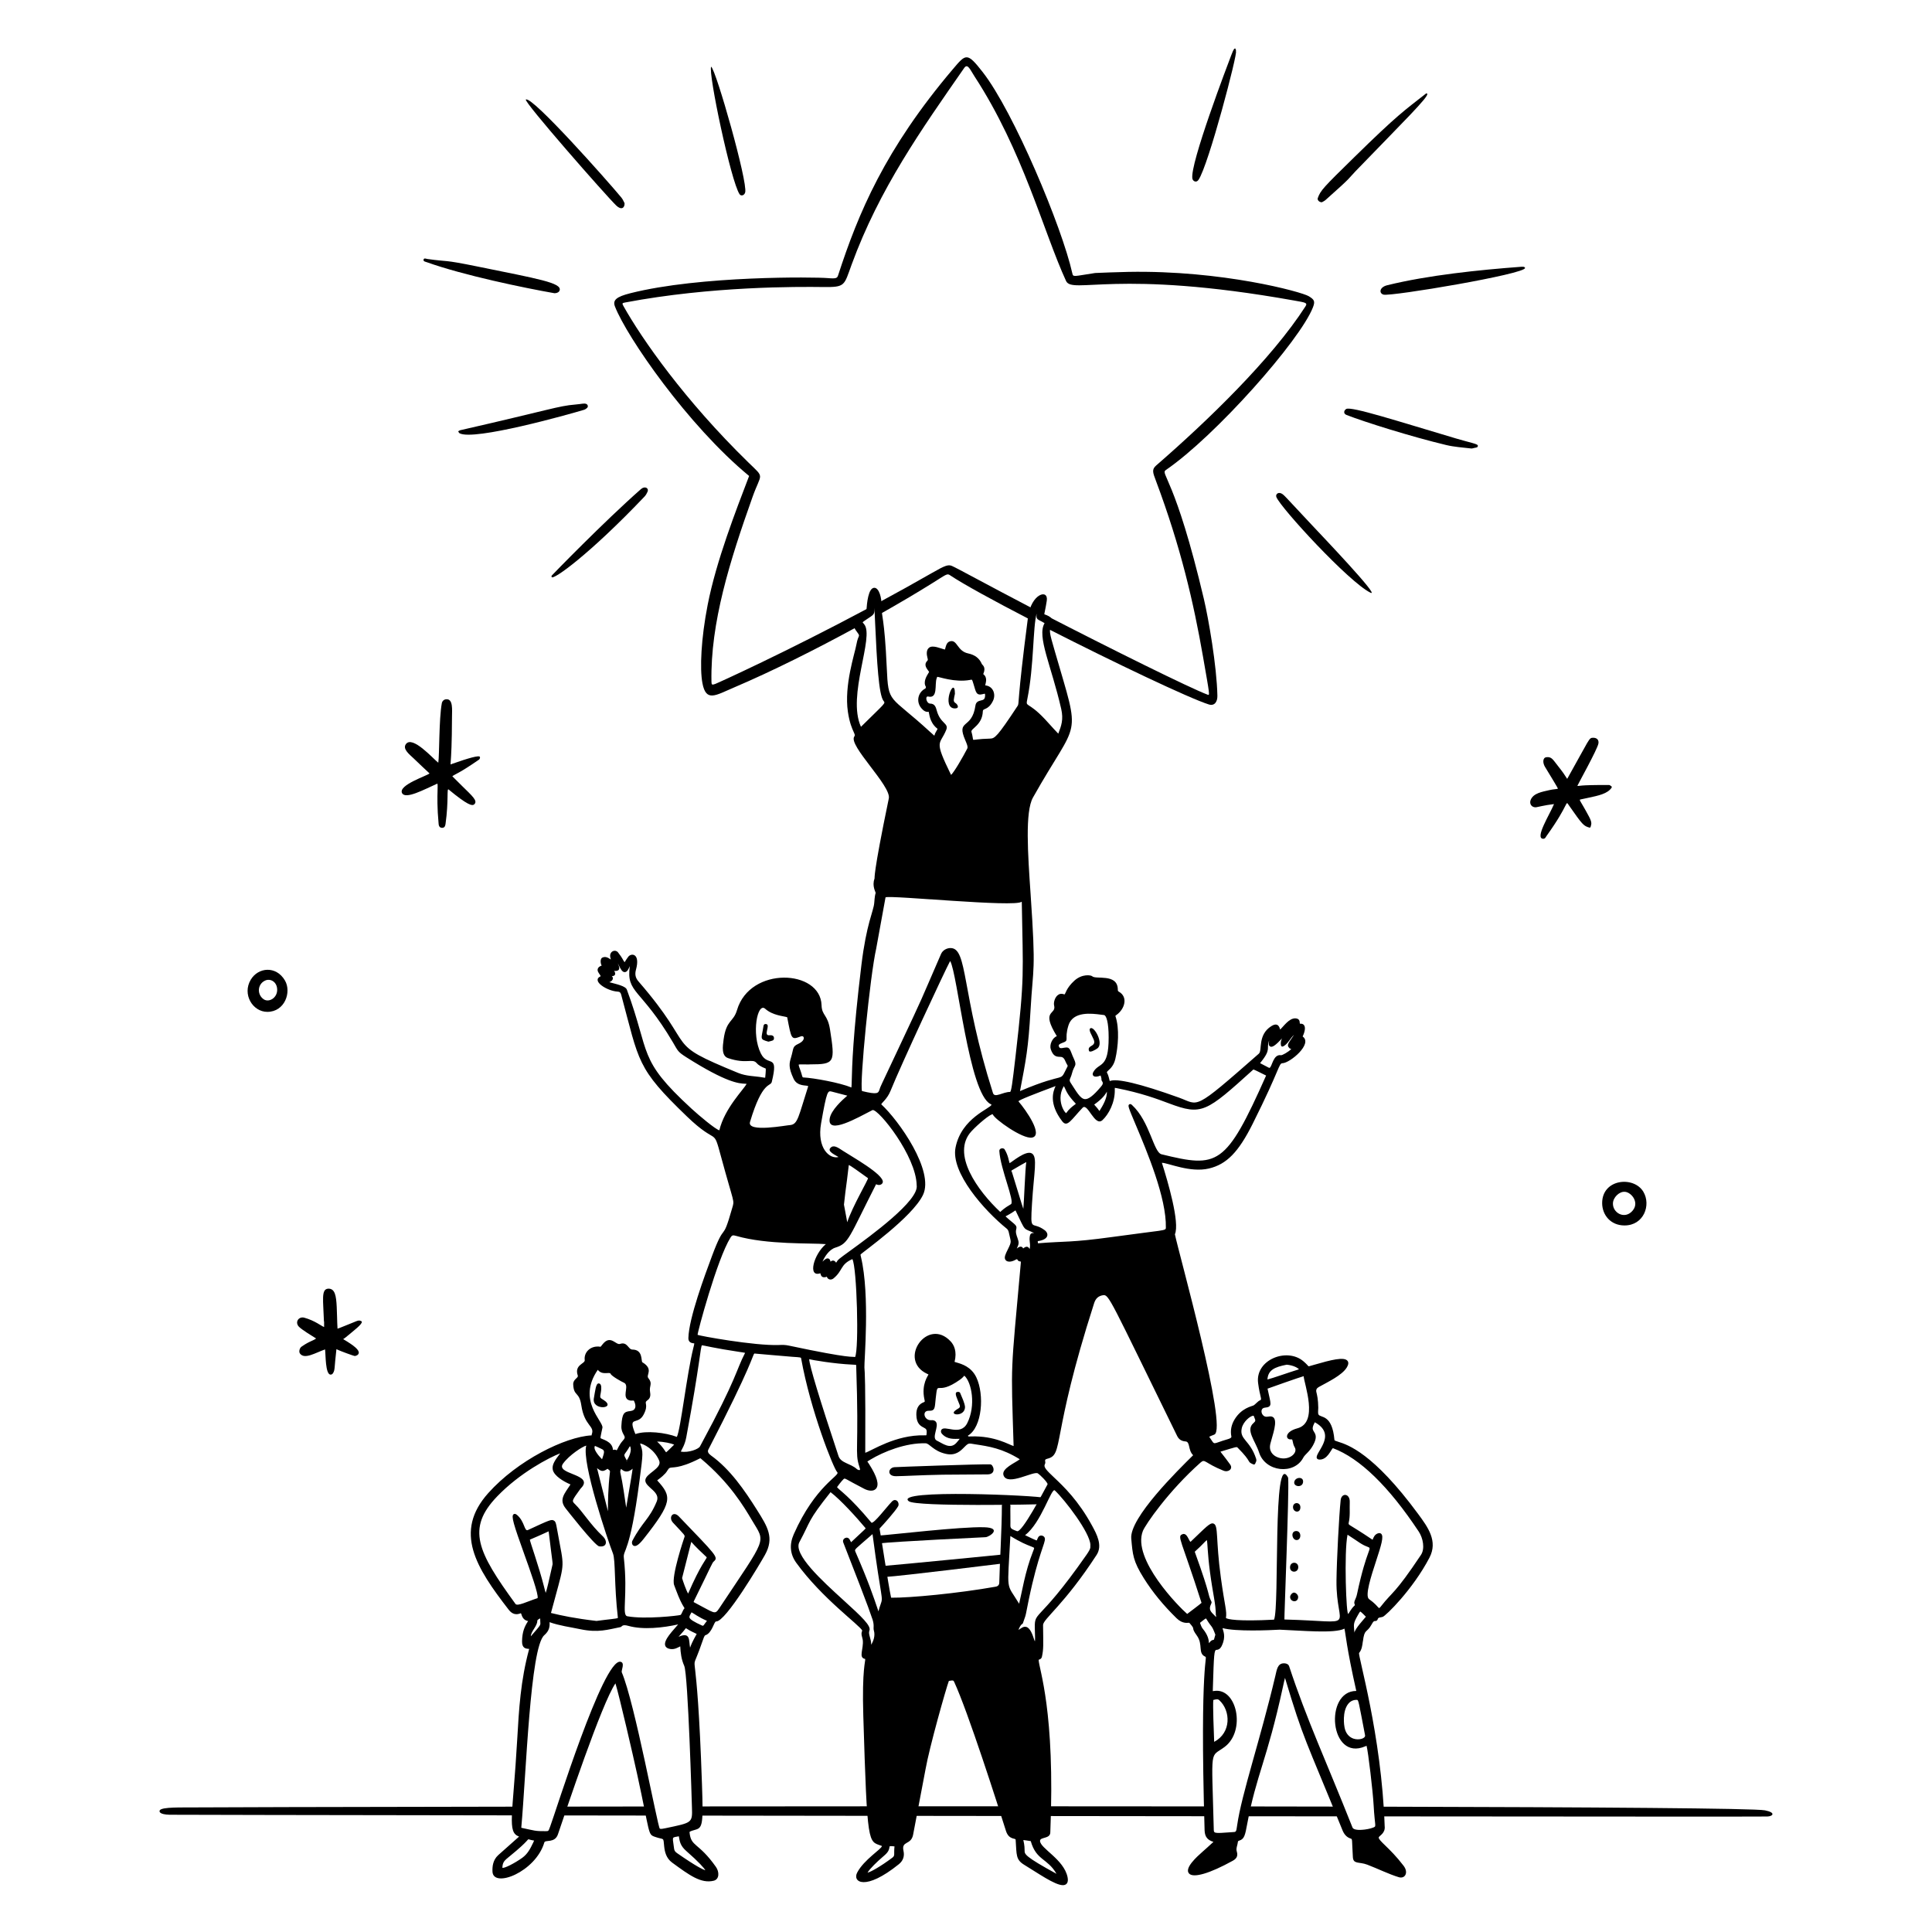 <svg xmlns="http://www.w3.org/2000/svg" fill="none" viewBox="0 0 200 200" id="Team-Success-6--Streamline-Milano">
  <desc>
    Team Success 6 Streamline Illustration: https://streamlinehq.com
  </desc>
  <g id="team-success-6--work-team-success">
    <g id="stars">
      <path id="vector" fill="#000000" d="M49.669 78.338c-0.106 -0.148 -1.07 0.1 -2.891 0.745 -0.303 0.064 -0.007 0.697 0.012 -4.828 0.002 -0.758 0.137 -1.929 -0.602 -1.868 -0.232 0.019 -0.41 0.18 -0.453 0.419 -0.3 1.638 -0.24 5.317 -0.363 6.151 -0.548 -0.425 -2.681 -2.857 -3.355 -1.924 -0.36 0.498 0.339 1.039 0.802 1.474 0.033 0.031 1.602 1.536 1.644 1.556 -0.154 0.216 -3.305 1.206 -2.835 2.051 0.365 0.657 2.269 -0.38 3.571 -0.96 0.104 -0.046 0.119 -0.123 0.097 0.696 -0.018 0.654 -0.048 1.748 0.11 3.431 0.011 0.113 0.04 0.415 0.364 0.418 0.297 0 0.334 -0.276 0.355 -0.429 0.331 -2.368 0.106 -3.716 0.315 -3.542 1.946 1.606 2.444 1.744 2.666 1.526 0.374 -0.366 -0.237 -0.868 -1.298 -1.917 -0.257 -0.253 -0.969 -0.962 -0.983 -0.978 0.306 -0.241 0.642 -0.257 2.759 -1.72 0.08 -0.055 0.144 -0.223 0.085 -0.301Z" stroke-width="1"></path>
      <path id="vector_2" fill="#000000" d="M166.851 81.46c-0.011 -0.048 -0.053 -0.069 -0.098 -0.103 -0.055 -0.043 -0.117 -0.093 -0.196 -0.093 -3.27 -0.014 -3.001 0.126 -3.271 0.09 0.057 -0.162 2.062 -3.753 2.18 -4.378 0.074 -0.381 -0.165 -0.611 -0.553 -0.604 -0.443 0.01 -0.312 0.05 -2.643 4.196 -0.084 0.148 0.062 0.044 -1 -1.288 -0.508 -0.637 -0.631 -0.949 -1.168 -0.897 -0.433 0.042 -0.4 0.608 -0.175 0.984 0.543 0.908 1.335 2.173 1.347 2.274 -0.028 0.027 -0.18 0.044 -0.303 0.058 -0.158 0.018 -0.355 0.04 -0.582 0.095 -0.722 0.17 -1.676 0.305 -1.943 1.039 -0.137 0.377 0.1 0.749 0.533 0.739 0.138 -0.005 0.869 -0.216 1.892 -0.334 -0.412 1.027 -2.052 3.592 -1.107 3.592 0.196 0 0.256 -0.183 0.327 -0.283 2.446 -3.401 1.922 -3.754 2.322 -3.18 1.418 2.034 1.519 2.132 2.121 2.305 0.028 0.008 0.056 0.004 0.08 -0.011 0.05 -0.031 0.041 -0.063 0.074 -0.165 0.071 -0.221 0.097 -0.42 -0.208 -0.988 -0.965 -1.801 -1.074 -1.7 -0.821 -1.759 0.014 -0.001 0.672 -0.143 0.692 -0.147 1.159 -0.245 2.074 -0.439 2.486 -1.066 0.015 -0.022 0.02 -0.05 0.014 -0.076Z" stroke-width="1"></path>
      <path id="vector_3" fill="#000000" d="M37.452 136.816c-0.022 -0.049 -0.064 -0.052 -0.116 -0.076 -0.121 -0.053 -0.208 -0.065 -0.499 0.049l-0.02 0.011c-0.629 0.249 -1.815 0.744 -1.877 0.744 -0.016 -0.032 -0.046 -1.194 -0.047 -1.229 -0.043 -1.502 -0.068 -2.41 -0.457 -2.762 -0.124 -0.113 -0.286 -0.162 -0.473 -0.149 -0.74 0.054 -0.496 1.225 -0.429 3.372 0 0.017 0.007 0.033 0.017 0.046 -0.001 0.172 -0.004 0.422 0 0.55 -0.25 -0.073 -0.944 -0.661 -2.052 -0.965 -0.579 -0.155 -1.001 0.461 -0.559 0.931 0.29 0.309 1.443 1.009 1.781 1.219 -0.116 0.097 -0.256 0.162 -0.449 0.25 -0.254 0.115 -0.601 0.274 -1.059 0.6 -0.198 0.141 -0.302 0.516 -0.161 0.709 0.471 0.646 1.58 -0.068 2.598 -0.425 0.072 0.541 0.022 2.582 0.563 2.609 0.104 0.005 0.203 -0.046 0.271 -0.166 0.208 -0.359 0.109 -0.46 0.34 -2.444 0.011 -0.008 0.016 -0.022 0.016 -0.022 0.053 0.017 0.105 0.045 0.16 0.076 0.143 0.078 1.663 0.649 1.749 0.631 0.238 -0.051 0.368 -0.16 0.39 -0.309 0.047 -0.316 -0.431 -0.744 -1.614 -1.439 0.166 -0.131 0.03 0.014 0.494 -0.377 0.54 -0.455 1.537 -1.202 1.431 -1.433l0.002 -0.001Z" stroke-width="1"></path>
      <path id="vector_4" fill="#000000" d="M29.498 101.501c-0.917 -1.562 -2.774 -1.366 -3.539 -0.085 -0.91 1.521 0.203 3.332 1.712 3.332 1.821 0 2.523 -2.06 1.827 -3.247Zm-0.804 0.959c0.006 0.846 -0.846 1.335 -1.374 0.999 -0.716 -0.459 -0.703 -1.557 0.112 -1.945 0.555 -0.265 1.257 0.12 1.262 0.946Z" stroke-width="1"></path>
      <path id="vector_5" fill="#000000" d="M170.119 123.37c-0.99 -1.662 -4.28 -1.34 -4.264 1.188 0.009 1.235 0.892 2.3 2.313 2.3 1.995 0 2.771 -2.11 1.951 -3.488Zm-1.258 2.107c-0.791 0.714 -1.911 0.045 -1.891 -0.895 0.013 -0.634 0.664 -1.244 1.22 -1.208 0.708 0.03 1.658 1.215 0.671 2.103Z" stroke-width="1"></path>
    </g>
    <g id="elements">
      <path id="vector_6" fill="#000000" d="M57.4 30.355c-3.064 -0.537 -9.398 -1.844 -13.225 -3.214 -0.131 -0.047 -0.379 -0.074 -0.328 -0.269 0.051 -0.193 0.252 -0.082 0.4 -0.061 2.304 0.325 1.466 0.021 5.174 0.777 6.308 1.286 8.753 1.688 8.513 2.469 -0.055 0.18 -0.257 0.298 -0.534 0.298Z" stroke-width="1"></path>
      <path id="vector_7" fill="#000000" d="M64.654 21.037c0.023 0.501 -0.339 0.741 -0.859 0.241 -1.04 -0.998 -9.649 -10.808 -9.357 -10.974 0.658 -0.374 8.47 8.437 9.884 10.146 0.163 0.197 0.256 0.449 0.332 0.586v0.001Z" stroke-width="1"></path>
      <path id="vector_8" fill="#000000" d="M77.142 19.912c-0.086 0.337 -0.437 0.409 -0.58 0.197 -0.899 -1.332 -3.273 -12.616 -2.943 -13.208 0.523 0.4 3.798 11.937 3.523 13.011Z" stroke-width="1"></path>
      <path id="vector_9" fill="#000000" d="M47.573 44.851c-0.065 -0.036 -0.095 -0.131 -0.142 -0.201 0.068 -0.038 0.133 -0.096 0.205 -0.112 9.358 -2.136 10.15 -2.513 11.896 -2.658 0.717 -0.06 0.902 -0.153 1.145 -0.07 0.161 0.055 0.233 0.267 0.121 0.389 -0.09 0.098 -0.216 0.187 -0.341 0.224 -1.588 0.48 -11.416 3.241 -12.884 2.427v0.001Z" stroke-width="1"></path>
      <path id="vector_10" fill="#000000" d="M57.104 59.731c-0.013 -0.042 -0.021 -0.108 0.002 -0.138 0.047 -0.059 5.356 -5.535 9.243 -8.959 0.406 -0.358 0.85 -0.11 0.681 0.277 -0.076 0.174 -0.174 0.351 -0.303 0.487 -5.682 5.978 -9.508 8.72 -9.623 8.333Z" stroke-width="1"></path>
      <path id="vector_11" fill="#000000" d="M157.452 27.618c0.083 0 0.398 -0.042 0.419 0.118 0.084 0.629 -13.839 2.966 -14.645 2.764 -0.478 -0.12 -0.463 -0.766 0.387 -0.975 4.225 -1.04 9.499 -1.583 13.839 -1.907Z" stroke-width="1"></path>
      <path id="vector_12" fill="#000000" d="M136.839 20.938c-0.277 0.002 -0.493 -0.237 -0.423 -0.432 0.291 -0.812 0.586 -1.102 3.764 -4.219 4.533 -4.446 5.191 -4.835 7.398 -6.572 0.064 -0.05 0.129 -0.083 0.169 0 0.154 0.319 -2.541 2.958 -7.41 7.996 -0.857 0.887 -0.245 0.443 -3.113 2.99 -0.127 0.112 -0.292 0.182 -0.385 0.237Z" stroke-width="1"></path>
      <path id="vector_13" fill="#000000" d="M124.067 18.621c-0.228 0.332 -0.577 0.137 -0.631 -0.127 -0.297 -1.475 3.708 -11.949 4.012 -12.749 0.284 -0.747 0.298 -0.648 0.406 -0.745 0.125 0.22 0.095 0.142 0.087 0.324 0.233 0.044 -2.824 11.77 -3.874 13.297Z" stroke-width="1"></path>
      <path id="vector_14" fill="#000000" d="M150.744 45.395c1.471 0.436 2.22 0.552 2.241 0.728 0.025 0.207 -0.182 0.21 -0.334 0.239 -0.119 0.022 -0.243 0.077 -0.358 0.063 -0.866 -0.102 -1.737 -0.153 -2.592 -0.358 -3.601 -0.861 -8.438 -2.38 -10.303 -3.108 -0.364 -0.142 -0.281 -0.478 -0.036 -0.622 0.512 -0.3 5.364 1.274 11.382 3.058Z" stroke-width="1"></path>
      <path id="vector_15" fill="#000000" d="M141.857 61.348c-2.249 -1.123 -9.255 -8.744 -9.725 -9.886 -0.114 -0.277 0.167 -0.537 0.485 -0.391 0.286 0.131 0.208 0.093 3.223 3.316 0.859 0.918 7.182 7.543 6.018 6.962l-0.001 -0.001Z" stroke-width="1"></path>
    </g>
    <g id="ground">
      <path id="vector_16" fill="#000000" d="M108.665 186.987c-0.006 0.339 -0.014 0.675 -0.023 1.01 5.472 0.006 10.895 0.012 16.171 0.018 -0.009 -0.346 -0.018 -0.685 -0.026 -1.017 -5.264 -0.006 -10.671 -0.009 -16.122 -0.01v-0.001Z" stroke-width="1"></path>
      <path id="vector_17" fill="#000000" d="M72.581 187.001c0.002 0.38 -0.002 0.693 -0.014 0.951 5.643 0.007 11.479 0.015 17.387 0.022 -0.025 -0.295 -0.049 -0.622 -0.072 -0.985 -5.892 0.002 -11.7 0.007 -17.301 0.012Z" stroke-width="1"></path>
      <path id="vector_18" fill="#000000" d="M67.01 187.946c-0.055 -0.271 -0.117 -0.582 -0.189 -0.938 -2.823 0.003 -5.577 0.007 -8.246 0.01 -0.111 0.324 -0.215 0.631 -0.311 0.916 2.833 0.004 5.755 0.008 8.746 0.012Z" stroke-width="1"></path>
      <path id="vector_19" fill="#000000" d="M53.197 187.025c-18.996 0.029 -32.521 0.065 -33.185 0.078 -1.034 0.021 -3.291 -0.075 -3.477 0.311 -0.055 0.114 -0.063 0.417 1.026 0.448 0.325 0.01 15.045 0.034 35.581 0.063 0.011 -0.266 0.03 -0.564 0.054 -0.901l0.001 0.001Z" stroke-width="1"></path>
      <path id="vector_20" fill="#000000" d="m103.487 186.986 -8.552 0c-0.065 0.342 -0.129 0.678 -0.188 0.993 3.017 0.004 6.043 0.007 9.064 0.011 -0.098 -0.307 -0.206 -0.644 -0.323 -1.005l-0.001 0.001Z" stroke-width="1"></path>
      <path id="vector_21" fill="#000000" d="M182.704 187.405c-1.081 -0.212 -17.539 -0.324 -39.606 -0.378 0.026 0.386 0.045 0.723 0.059 1.005 22.66 0.021 39.38 0.03 39.803 0.012 0.588 -0.025 0.893 -0.414 -0.256 -0.639Z" stroke-width="1"></path>
      <path id="vector_22" fill="#000000" d="M138.129 187.017c-2.862 -0.006 -5.801 -0.01 -8.798 -0.014 -0.086 0.379 -0.157 0.716 -0.216 1.016 3.219 0.003 6.371 0.007 9.433 0.01 -0.127 -0.307 -0.268 -0.646 -0.418 -1.011l-0.001 -0.001Z" stroke-width="1"></path>
    </g>
    <g id="star">
      <path id="vector_23" fill="#000000" d="M98.345 59.548c1.399 0.936 4.534 2.649 8.201 4.547 0.007 -0.057 0.015 -0.114 0.022 -0.171 0.049 -0.374 0.134 -0.701 0.241 -0.982 -4.305 -2.242 -7.753 -4.139 -8.271 -4.359 -0.381 -0.161 -0.724 -0.036 -2.008 0.7 -1.834 1.052 -3.66 2.064 -5.432 3.021 0.013 0.151 0.018 0.309 0.013 0.47 -0.008 0.258 0.013 0.513 0.046 0.765 1.951 -1.103 3.733 -2.159 5.219 -3.084 1.61 -1.003 1.657 -1.117 1.97 -0.908l-0.001 0.001Z" stroke-width="1"></path>
      <path id="vector_24" fill="#000000" d="M77.549 49.27c-1.361 3.568 -3.397 8.775 -4.289 13.329 -0.69 3.523 -0.827 6.625 -0.546 8.117 0.375 1.991 1.352 1.269 3.254 0.459 4.001 -1.702 8.538 -3.984 12.629 -6.214 -0.478 -0.97 1.224 -1.462 1.253 -1.85 0.004 -0.048 0.007 -0.095 0.011 -0.142 -8.544 4.561 -15.561 7.739 -15.828 7.836 -0.328 0.118 -0.377 0.089 -0.383 -0.237 -0.117 -6.092 1.907 -12.524 4.247 -19.105 0.921 -2.59 1.316 -1.892 -0.44 -3.606 -6.557 -6.397 -11.003 -12.751 -12.921 -16.181 -0.155 -0.277 -0.127 -0.305 0.173 -0.362 8.973 -1.699 17.906 -1.634 20.492 -1.602 2.325 0.029 2.16 -0.136 2.96 -2.323 2.876 -7.864 7.255 -14.023 11.653 -20.354 0.36 -0.518 0.625 0.194 1.071 0.878 5.012 7.684 7.152 16.131 9.471 21.169 0.654 1.42 5.181 -1.265 23.606 2.027 1.187 0.212 1.426 0.222 1.174 0.614 -3.508 5.453 -10.147 11.86 -15.449 16.463 -0.483 0.419 -0.339 0.747 -0.028 1.577 2.582 6.883 3.903 12.635 4.873 18.196 0.71 4.069 0.72 4.041 0.48 3.953 -1.764 -0.652 -10.077 -4.773 -16.913 -8.299 -0.046 -0.024 -0.092 -0.048 -0.139 -0.072 -0.016 0.155 0.039 0.171 0.217 0.243 0.542 0.219 0.849 0.442 0.542 0.967 -0.08 0.136 -0.134 0.25 -0.161 0.379 6.763 3.446 14.518 7.14 16.573 7.792 0.593 0.188 0.906 -0.267 0.893 -0.901 -0.063 -3.092 -0.924 -8 -1.401 -10.024 -2.958 -12.54 -4.541 -12.926 -3.934 -13.342 5.115 -3.5 13.898 -13.414 15.229 -16.845 0.247 -0.637 0.127 -0.798 -0.432 -1.145 -0.722 -0.448 -8.955 -2.702 -18.691 -2.52 -0.681 0.013 -3.299 0.097 -3.426 0.116 -2.262 0.339 -2.269 0.455 -2.366 0.019 -1.062 -4.769 -6.068 -16.715 -9.279 -20.824 -1.619 -2.072 -1.73 -1.891 -3.075 -0.307 -7.054 8.314 -9.802 14.936 -11.886 21.344 -0.093 0.286 -0.167 0.374 -1.064 0.296 -1.342 -0.117 -13.208 -0.263 -20.443 1.564 -1.458 0.368 -1.853 0.715 -1.595 1.377 1.222 3.145 7.535 12.302 13.885 17.54h0.003Z" stroke-width="1"></path>
    </g>
    <g id="people">
      <path id="vector_25" fill="#000000" d="M133.543 162.248c0.012 -0.637 0.853 -0.616 0.853 -0.025 0 0.635 -0.864 0.624 -0.853 0.025Z" stroke-width="1"></path>
      <path id="vector_26" fill="#000000" d="M133.977 153.452c0.045 -0.537 0.927 -0.645 0.92 -0.083 -0.008 0.664 -0.961 0.565 -0.92 0.083Z" stroke-width="1"></path>
      <path id="vector_27" fill="#000000" d="M134.233 159.427c-0.48 0.007 -0.66 -0.897 -0.076 -0.935 0.584 -0.038 0.595 0.928 0.076 0.935Z" stroke-width="1"></path>
      <path id="vector_28" fill="#000000" d="M134.385 165.308c0.002 0.641 -0.811 0.554 -0.832 0.021 -0.008 -0.201 0.22 -0.466 0.402 -0.466 0.193 0 0.429 0.244 0.43 0.445Z" stroke-width="1"></path>
      <path id="vector_29" fill="#000000" d="M134.616 156.044c-0.004 0.645 -0.774 0.527 -0.764 -0.044 0.009 -0.533 0.768 -0.544 0.764 0.044Z" stroke-width="1"></path>
      <path id="vector_30" fill="#000000" d="M102.517 151.59c0.315 0.012 0.671 1.019 -0.268 1.038 -1.039 0.021 -3.436 0.009 -4.649 0.032 -2.405 0.045 -3.929 0.147 -4.844 0.156 -0.953 0.009 -0.833 -0.859 -0.176 -0.933 0.169 -0.019 8.864 -0.334 9.937 -0.293Z" stroke-width="1"></path>
      <path id="vector_31" fill="#000000" d="M79.546 107.833c-0.95 -0.271 -0.722 -0.251 -0.51 -1.617 0.028 -0.18 0.121 -0.235 0.29 -0.203 0.466 0.088 -0.358 1.221 0.32 1.155 0.243 -0.023 0.466 0.032 0.476 0.275 0.013 0.296 -0.169 0.282 -0.576 0.39Z" stroke-width="1"></path>
      <path id="vector_32" fill="#000000" d="M98.853 71.822c-0.106 0.546 -0.218 0.796 0.053 0.952 0.18 0.104 0.474 0.54 -0.013 0.561 -1.562 0.068 -0.04 -3.578 -0.04 -1.513Z" stroke-width="1"></path>
      <path id="vector_33" fill="#000000" d="M113.599 108.531c-0.201 0.146 -0.787 0.487 -0.868 0.248 -0.209 -0.62 0.789 -0.4 0.491 -1.157 -0.17 -0.432 -0.605 -1.037 -0.336 -1.181 0.4 -0.214 1.4 1.592 0.713 2.09Z" stroke-width="1"></path>
      <path id="vector_34" fill="#000000" d="M62.142 144.458c-0.028 0.239 0.029 0.275 0.271 0.422 1.565 0.948 -1.186 1.214 -0.937 -0.133 0.145 -0.787 0.203 -1.557 0.506 -1.536 0.456 0.032 0.183 1.059 0.161 1.248l-0.001 -0.001Z" stroke-width="1"></path>
      <path id="vector_35" fill="#000000" d="M99.9 145.65c-0.017 1.011 -1.566 0.88 -1.077 0.425 0.339 -0.315 0.653 -0.277 0.514 -0.65 -0.229 -0.613 -0.597 -1.248 -0.26 -1.325 0.129 -0.029 0.269 -0.021 0.322 0.108 0.203 0.497 0.449 0.983 0.501 1.442Z" stroke-width="1"></path>
      <path id="vector_36" fill="#000000" d="M94.081 155.409c0.785 0.596 13.54 0.319 13.641 0.31l0.341 -0.666c-0.483 -0.233 -15.679 -0.933 -13.982 0.356Z" stroke-width="1"></path>
      <path id="vector_37" fill="#000000" d="M101.86 158.1c-2.456 -0.068 -9.503 0.774 -11.024 0.875l0.135 0.802c1.646 -0.203 11.02 -0.646 11.039 -0.647 0.401 -0.006 1.827 -0.976 -0.15 -1.031v0.001Z" stroke-width="1"></path>
      <path id="vector_38" fill="#000000" d="m91.474 162.105 0.113 1.147c1.729 -0.098 12.344 -1.42 12.444 -1.429l0.002 -0.925s-10.739 1.065 -12.559 1.207Z" stroke-width="1"></path>
      <path id="vector_39" fill="#000000" d="M141.085 169.927c0.169 -1.379 0.382 -0.819 0.905 -1.764 0.15 -0.27 0.217 -0.369 0.368 -0.356 0.112 0.018 0.229 -0.075 0.253 -0.167 0.061 -0.229 0.247 -0.183 0.515 -0.258 0.321 -0.09 3.139 -2.855 4.849 -6.129 0.899 -1.721 -0.158 -3.155 -1.18 -4.542 -4.659 -6.322 -7.281 -7.15 -8.268 -7.462 -0.271 -0.085 -0.382 -0.126 -0.387 -0.183 -0.233 -2.708 -1.443 -2.262 -1.649 -2.636 -0.084 -0.154 -0.022 -0.439 -0.024 -0.698 -0.008 -0.857 -0.126 -1.335 -0.197 -1.621 -0.055 -0.226 0.026 -0.401 0.243 -0.524 0.906 -0.509 2.425 -1.21 2.918 -2.047 0.167 -0.281 0.188 -0.504 0.064 -0.664 -0.349 -0.448 -1.708 -0.098 -3.449 0.406l-0.379 0.109c-0.34 0.094 -0.064 0.099 -0.747 -0.479 -1.711 -1.448 -4.989 -0.15 -4.683 2.256 0.19 1.481 0.451 1.702 0.205 1.791 -0.236 0.084 -0.491 0.44 -0.696 0.539 -0.185 0.087 -1.214 0.267 -1.925 1.411 -0.357 0.574 -0.475 1.181 -0.35 1.804 0.021 0.105 -0.104 0.196 -0.374 0.272 -1.659 0.472 -1.277 0.683 -1.848 -0.148 -0.028 -0.041 -0.065 -0.098 -0.076 -0.083 0.031 -0.044 0.209 -0.127 0.529 -0.245 1.456 -0.539 -3.744 -19.026 -4.077 -20.737 0.526 -1.202 -0.748 -5.515 -1.347 -7.398 0.613 -0.004 2.923 1.054 4.873 0.589 1.828 -0.436 3.052 -1.687 4.518 -4.613 2.904 -5.8 2.684 -6.274 3.099 -6.287 0.767 -0.022 3.164 -2.006 2.081 -2.765 0.122 -0.259 0.354 -0.837 0.161 -1.147 -0.075 -0.12 -0.204 -0.185 -0.365 -0.175 -0.1 0.006 -0.09 0 -0.097 -0.106 -0.009 -0.142 -0.027 -0.437 -0.466 -0.451 -0.656 -0.008 -1.223 0.853 -1.565 1.162 -0.129 -0.554 -0.435 -0.658 -0.915 -0.353 -1.442 0.914 -0.904 2.514 -1.289 2.849 -6.905 6.062 -6.136 5.315 -8.268 4.548 -4.049 -1.456 -6.468 -2.023 -7.156 -1.714 -0.058 -0.066 -0.084 -0.479 -0.277 -0.831 -0.051 -0.093 -0.05 -0.111 0.145 -0.29 0.217 -0.2 0.546 -0.502 0.704 -1.185 0.282 -1.221 0.451 -3.12 0 -4.441 0.011 -0.021 0.079 -0.071 0.128 -0.107 0.844 -0.612 1.216 -1.852 0.226 -2.403 -0.098 -0.054 -0.099 -0.094 -0.102 -0.263 -0.052 -1.635 -2.295 -0.971 -2.645 -1.326 -0.123 -0.124 -1.045 -0.278 -1.849 0.452 -0.845 0.768 -0.918 1.367 -1.018 1.422 0 0 -0.021 0.005 -0.089 -0.02 -0.234 -0.084 -0.464 -0.04 -0.649 0.127 -0.29 0.261 -0.412 0.762 -0.341 1.049 0.25 1.005 -1.428 0.394 0.28 3.169 -0.461 0.166 -0.788 0.885 -0.625 1.364 0.24 0.697 0.554 0.763 0.909 0.774 0.243 0.008 0.418 0.014 0.605 0.463 0.171 0.414 0.277 0.416 0.215 0.537 -0.958 1.854 0.181 0.385 -4.917 2.548 0.614 -3.234 0.862 -4.376 1.09 -8.376 0.266 -4.688 0.577 -3.711 0.008 -12 -0.288 -4.196 -0.585 -8.536 0.243 -10.011 4.775 -8.505 5.004 -5.667 2.265 -15.142 -0.571 -1.975 -0.619 -2.135 -0.349 -2.597 0.37 -0.634 -0.036 -1.015 -0.74 -1.227 -0.012 -0.056 0.14 -0.645 0.255 -1.417 0.187 -1.251 -1.625 -0.735 -1.946 1.723 -1.175 9.027 -0.883 8.883 -1.072 9.169 -2.129 3.228 -2.366 3.375 -2.858 3.388 -1.254 0.032 -1.62 0.149 -1.743 0.122 -0.037 -0.055 -0.038 -0.339 -0.179 -0.828 -0.094 -0.328 1.132 -0.686 1.178 -2.123 0.012 -0.356 0.548 -0.06 1.049 -1.077 0.325 -0.661 0.035 -1.526 -0.801 -1.606 0.018 -0.214 0.298 -0.782 -0.207 -1.167 0.33 -0.745 -0.096 -0.927 -0.146 -1.048 -0.248 -0.586 -0.713 -0.943 -1.423 -1.093 -1.136 -0.239 -1.108 -1.447 -1.859 -1.254 -0.373 0.093 -0.436 0.506 -0.533 0.853 -0.431 -0.088 -1.245 -0.503 -1.647 -0.19 -0.3 0.235 -0.262 0.694 -0.162 1.061 0.048 0.18 0.056 0.221 -0.034 0.31 -0.356 0.355 -0.085 0.732 0.076 0.958 0.151 0.21 0.154 0.138 0.049 0.309 -0.183 0.296 -0.563 0.912 -0.262 1.403 0.019 0.035 -0.016 0.158 -0.049 0.183 -0.778 0.394 -0.98 1.366 -0.417 2.036 0.213 0.253 0.458 0.431 0.761 0.373 0.071 0.179 0.072 1.059 0.834 1.696 0.033 0.027 0.077 0.065 0.077 0.049 0.004 0.063 -0.056 0.158 -0.113 0.251 -0.136 0.219 -0.141 0.262 -0.214 0.48 -0.089 -0.071 -0.243 -0.212 -0.425 -0.38 -4.283 -3.945 -4.328 -2.81 -4.501 -6.688 -0.232 -5.193 -0.568 -5.341 -0.537 -6.309 0.028 -0.914 -0.26 -1.915 -0.735 -1.933 -0.652 -0.025 -0.783 1.682 -0.825 2.252 -0.05 0.274 -1.961 0.93 -1.133 2.104 0.613 0.869 0.307 0.279 0.085 1.536 -0.157 0.903 -1.285 4.195 -0.876 6.953 0.167 1.125 0.43 1.706 0.586 2.053 0.144 0.318 0.161 0.378 0.074 0.5 -0.648 0.915 3.844 5.112 3.575 6.405 -1.709 8.244 -1.43 8.163 -1.485 8.319 -0.272 0.767 0.125 1.344 0.122 1.476 -0.054 0.169 -0.09 0.32 -0.146 1.023 -0.069 0.866 -0.802 2.09 -1.331 6.452 -0.886 7.303 -0.963 10.516 -0.996 11.888 -0.009 0.365 -0.016 0.646 -0.036 0.766 -1.17 -0.487 -3.861 -0.984 -5.017 -1.043 -0.102 -0.077 -0.084 -0.234 -0.238 -0.656 -0.114 -0.312 -0.222 -0.608 -0.201 -0.668 0.075 -0.058 1.096 0.008 1.197 -0.025 2.541 -0.001 2.577 -0.191 2.047 -3.593 -0.249 -1.602 -0.846 -1.429 -0.878 -2.529 -0.108 -3.716 -7.403 -4.066 -8.752 0.498 -0.38 1.289 -1.109 0.984 -1.388 3.046 -0.102 0.755 -0.231 1.695 0.463 1.931 1.944 0.661 2.52 -0.023 2.971 0.527 0.155 0.188 0.454 0.37 0.929 0.556 0.026 0.058 -0.046 0.896 -0.058 0.944 -0.037 0.01 -0.161 -0.013 -0.271 -0.032 -0.837 -0.148 -1.67 -0.11 -2.537 -0.466 -7.924 -3.253 -3.998 -2.189 -10.312 -9.473 -0.314 -0.362 -0.39 -0.728 -0.254 -1.223 0.454 -1.67 -0.473 -1.734 -0.794 -1.335 -0.12 0.149 -0.28 0.402 -0.385 0.575 -0.209 -0.266 -0.158 -0.348 -0.682 -1.017 -0.256 -0.33 -0.795 -0.154 -0.816 0.316 -0.007 0.146 0.039 0.283 0.072 0.422 -0.276 -0.192 -0.547 -0.35 -0.876 -0.201 -0.261 0.116 -0.189 0.657 -0.071 0.824 -0.227 0.082 -0.359 0.192 -0.405 0.337 -0.067 0.211 0.076 0.409 0.19 0.569 0.045 0.062 0.12 0.167 0.096 0.208 -0.993 0.469 0.671 1.521 1.768 1.584 0.216 0.012 0.31 0.092 0.369 0.317 1.892 7.005 1.557 7.558 6.804 12.606 3.26 3.138 2.667 0.968 3.543 4.202 1.355 5.001 1.397 4.394 1.144 5.284 -1.093 3.853 -0.653 1.099 -2.097 4.977 -0.715 1.92 -2.393 6.415 -2.438 8.478 -0.006 0.332 0.177 0.513 0.545 0.543 0.045 0.004 0.025 0 0.068 0.011 0 0.068 -0.046 0.252 -0.099 0.462 -0.691 2.778 -1.301 8.37 -1.706 9.216 -1.19 -0.451 -3.16 -0.676 -4.279 -0.298h-0.017c-0.824 -1.989 0.241 -0.833 0.855 -2.013 0.564 -1.076 -0.018 -1.179 0.359 -1.452 0.165 -0.119 0.413 -0.299 0.31 -0.868 -0.126 -0.697 0.314 -0.838 -0.189 -1.466 -0.254 -0.317 0.583 -0.92 -0.613 -1.628 -0.151 -0.151 0.086 -1.309 -1.035 -1.315 -0.43 -0.003 -0.506 -0.846 -1.274 -0.585 -0.426 0.148 -0.968 -0.965 -1.768 -0.007 -0.4 0.48 -0.089 0.237 -0.67 0.283 -0.751 0.054 -1.313 0.665 -1.217 1.4 0.05 0.384 -1.104 0.467 -0.719 1.601 0.084 0.255 -0.501 0.364 -0.473 0.925 0.06 1.262 0.623 0.699 0.839 2.154 0.325 2.185 1.419 2.101 1.078 3.013 -0.035 0.095 0.047 0.094 -0.043 0.1 -2.707 0.149 -7.639 2.584 -10.669 5.973 -3.594 4.02 -1.276 7.697 2.126 12.086 0.331 0.427 0.731 0.551 1.189 0.37 0.042 -0.017 0.062 -0.018 0.062 -0.018 0.1 0.09 0.088 0.683 0.748 0.81 -0.354 0.548 -0.61 1.08 -0.627 2.101 -0.012 0.721 0.408 0.756 0.634 0.774 0.041 0.003 0.102 0.009 0.101 -0.008 0 0 0.003 0.019 -0.011 0.069 -0.875 3.233 -1.044 6.181 -1.223 9.302 -0.459 8.022 -1.074 9.604 0.191 10.074 0 0 -1.637 1.445 -2.156 1.917 -0.575 0.522 -0.616 1.222 -0.597 1.702 0.066 1.769 4.473 0.046 5.37 -3.019 0.085 -0.292 1.088 0.102 1.405 -0.832 0.854 -2.514 4.525 -13.545 5.955 -15.63 0.421 1.388 1.835 7.511 2.259 9.46 1.333 6.118 1.087 6.157 1.79 6.413 1.037 0.375 0.887 -0.036 0.996 1.011 0.056 0.539 0.204 1.215 0.816 1.665 1.811 1.325 3.003 2.201 4.31 1.882 0.601 -0.148 0.591 -0.919 0.232 -1.43 -1.829 -2.593 -2.579 -2.039 -2.732 -3.571 -0.007 -0.066 -0.012 -0.109 0.625 -0.284 0.737 -0.203 0.799 -0.64 0.662 -4.677 -0.266 -7.853 -0.573 -10.649 -0.705 -11.844 -0.132 -1.203 -0.133 -0.408 0.714 -2.871 0.146 -0.425 0.243 -0.706 0.336 -0.734 0.707 -0.219 0.896 -1.429 1.115 -1.429 0.973 0.079 4.611 -6.085 5.055 -6.883 0.994 -1.778 0.275 -2.918 -0.811 -4.644 -1.298 -2.062 -2.788 -4.232 -4.767 -5.652 -0.29 -0.208 -0.384 -0.411 -0.281 -0.608 4.598 -8.893 4.56 -9.76 4.768 -9.949 0.011 0 3.492 0.31 3.906 0.337 0.958 0.063 0.915 0.061 0.938 0.193 0.961 5.363 3.364 11.414 3.734 11.756 0.353 0.33 -2.256 1.35 -4.5 6.417 -0.475 1.072 -0.388 2.07 0.261 2.965 2.666 3.687 6.598 6.48 6.828 7.015 -0.185 0.375 0.02 0.69 0.054 0.976 0.103 0.951 -0.485 1.836 0.247 1.958 0.059 0.218 -0.341 0.977 -0.193 5.876 0.411 13.585 0.502 12.963 1.867 13.463 0.042 0.016 0.061 0.028 0.061 0.028 -0.01 0.298 -1.85 1.394 -2.56 2.747 -0.513 0.979 0.814 1.956 4.317 -0.869 0.434 -0.351 0.599 -0.823 0.478 -1.366 -0.241 -1.085 0.758 -0.578 0.987 -1.651 0.006 -0.031 1.287 -6.778 1.289 -6.789 0.4 -2.294 2.152 -8.466 2.419 -9.165 0.462 -0.083 0.479 -0.049 0.552 0.108 1.418 3.058 4.499 12.675 5.354 15.406 0.304 0.974 0.994 0.73 1.007 0.926 0.109 1.605 0.003 2.063 0.906 2.609 1.348 0.814 3.149 2.096 3.981 2.096 0.364 0 0.61 -0.237 0.488 -0.829 -0.386 -1.863 -2.843 -2.974 -2.85 -3.757 -0.005 -0.42 1.035 -0.189 1.062 -0.854 0.526 -12.601 -1.172 -16.901 -1.206 -17.891 0.261 -0.077 0.314 -0.191 0.348 -0.354 0.164 -0.797 0.134 -1.101 0.109 -3.242 -0.006 -0.62 2.204 -2.116 5.545 -7.264 0.637 -0.981 0.006 -2.146 -0.456 -2.997 -1.426 -2.631 -2.944 -4.067 -3.948 -5.017 -0.783 -0.741 -1.123 -1.082 -0.95 -1.382 0.151 -0.265 -0.174 -0.453 0.242 -0.555 1.774 -0.436 0.323 -1.998 4.854 -16.105 0.156 -0.488 0.438 -0.749 0.917 -0.825 0.618 -0.105 0.7 0.335 7.675 14.566 0.177 0.361 0.453 0.542 0.868 0.57 0.506 0.036 0.238 0.894 0.789 1.427 -1.545 1.527 -6.599 6.481 -6.406 8.628 0.148 1.653 0.175 2.318 1.303 4.11 0.908 1.444 2.017 2.798 3.391 4.141 0.645 0.629 1.187 0.448 1.311 0.464 0.39 0.439 0.397 0.51 0.406 0.585 0.016 0.145 0.053 0.292 0.374 0.734 0.686 0.944 0.079 1.831 0.864 2.186 0.321 0.137 -0.579 0.088 -0.057 17.989 0.023 0.737 0.373 1.018 0.916 1.19 -0.479 0.445 -0.846 0.769 -1.139 1.028 -0.573 0.506 -1.906 1.698 -1.381 2.253 0.456 0.483 2.144 -0.013 4.517 -1.326 0.288 -0.159 0.597 -0.411 0.421 -0.956 -0.108 -0.336 0.08 -0.65 0.117 -1.019 0.002 -0.021 0.007 -0.072 0.139 -0.112 0.531 -0.16 0.609 -0.582 0.818 -1.708 0.962 -5.171 2.035 -6.536 3.694 -14.174 0.087 -0.401 0.163 -0.748 0.221 -0.962 1.949 6.504 2.052 6.173 5.957 15.783 0.18 0.445 0.463 0.731 0.843 0.849 0.198 0.063 0.114 0.056 0.227 1.927 0.045 0.75 0.642 0.454 1.487 0.774 1.087 0.413 2.254 0.996 3.277 1.301 0.625 0.187 1.03 -0.476 0.486 -1.185 -0.753 -0.986 -1.413 -1.626 -1.894 -2.094 -0.4 -0.388 -0.689 -0.669 -0.68 -0.827 0.009 -0.183 0.716 -0.411 0.615 -1.201 -0.324 -9.49 -2.809 -17.714 -2.644 -17.913 0.28 -0.335 0.332 -0.767 0.383 -1.184l0.008 0.002ZM89.454 64.615c-0.068 -0.079 -0.146 -0.169 -0.154 -0.187 0.021 -0.048 0.2 -0.168 0.407 -0.308 0.751 -0.505 0.825 -0.48 0.812 -1.131 -0.009 -0.379 0.055 1.105 0.075 1.528 0.183 4.027 0.374 7.411 0.867 8.037 0.221 0.282 0.232 0.148 -2.334 2.684 -1.479 -3.221 1.431 -9.335 0.327 -10.623Zm7.516 8.931c-0.086 -0.316 -0.193 -0.709 -0.675 -0.709 -0.405 -0.003 -0.561 -0.817 -0.209 -0.732 1.038 0.246 0.649 -1.264 0.874 -1.875 0.025 -0.068 0.056 -0.153 0.059 -0.164 0.137 -0.028 1.8 0.608 3.383 0.323 0.246 -0.047 0.207 -0.115 0.389 0.469 0.238 0.764 0.249 1.189 0.972 0.993 0.062 -0.017 0.166 -0.047 0.19 -0.036 0 0 0.025 0.028 0.025 0.153l-0.002 0.023c-0.007 0.418 -0.174 0.458 -0.427 0.519 -0.216 0.052 -0.514 0.123 -0.571 0.522 -0.365 2.554 -2.02 1.357 -1.049 3.605 0.144 0.333 0.292 0.678 0.203 0.851 -0.439 0.851 -1.351 2.436 -1.679 2.729 -1.819 -3.721 -1.161 -3.034 -0.501 -4.658 0.292 -0.721 -0.607 -0.62 -0.982 -2.013ZM52.811 192.119c2.001 -1.625 1.779 -1.76 1.94 -1.707 0.294 0.096 0.385 0.081 0.54 0.125 -0.018 0.052 -0.06 0.139 -0.095 0.213 -0.321 0.672 -0.591 1.178 -1.135 1.572 -0.743 0.533 -1.881 1.13 -2.057 1.026 0.034 -0.601 0.183 -0.722 0.807 -1.229Zm15.491 -2.822c-0.215 -0.142 -2.595 -13.058 -3.938 -16.183 -0.074 -0.174 0.374 -1.015 -0.146 -1.09 -1.786 -0.28 -6.726 15.653 -7.259 17.041 -0.197 0.512 -0.149 0.492 -0.484 0.497 -1.04 0.015 -1.159 -0.061 -2.505 -0.35 0 0 -0.006 -0.013 -0.003 -0.054 0.499 -5.446 0.914 -18.619 2.374 -19.879 0.514 -0.444 0.588 -0.893 0.547 -1.352 1.045 0.371 2.151 0.509 3.192 0.729 1.852 0.388 2.849 0.038 4.165 -0.222 0.153 -0.03 0.122 -0.319 0.802 -0.125 1.525 0.432 3.616 0.195 5.156 -0.151 -0.492 0.597 -1.552 1.627 -1.335 2.206 0.07 0.187 0.251 0.303 0.538 0.342 0.453 0.064 0.787 -0.17 1.014 -0.275 0.039 0.715 0.11 1.331 0.414 2.022 0.398 0.905 0.792 14.537 0.796 14.637 0.061 1.64 0.021 1.581 -2.71 2.161 -0.289 0.061 -0.518 0.108 -0.616 0.046h-0.002Zm-16.84 -34.385c2.36 -2.455 5.393 -4.026 6.531 -4.465 -0.519 0.681 -0.886 1.181 -0.768 1.708 0.143 0.643 1.15 1.217 1.718 1.464 0.037 0.016 0.083 0.036 0.113 0.052 -0.611 0.951 -1.224 1.553 -0.505 2.469 0.03 0.039 3.005 3.856 3.47 3.933 0.815 0.134 0.898 -0.553 0.366 -1.051 -1.258 -1.182 -2.083 -2.561 -2.856 -3.31 -0.355 -0.344 -0.355 -0.331 0.537 -1.57 0.08 -0.111 0.19 -0.193 0.275 -0.333 0.763 -1.234 -2.846 -1.215 -2.055 -2.301 0.648 -0.889 2.02 -1.774 2.403 -1.861 -0.512 1.699 2.258 9.896 2.758 11.157 0.281 0.71 0.118 3.249 0.515 6.684 -0.11 0.084 -0.97 0.14 -2.218 0.311 -2.229 -0.259 -3.636 -0.56 -4.71 -0.826 1.318 -4.971 1.42 -4.482 0.916 -7.123 -0.398 -2.083 -0.354 -2.306 -0.625 -2.446 -0.244 -0.127 -0.352 -0.1 -2.678 0.985 -0.379 0.177 -0.322 -0.887 -1.131 -1.566 -0.135 -0.113 -0.252 -0.137 -0.348 -0.07 -0.27 0.188 -0.021 1.006 1.111 4.157 0.596 1.659 1.491 4.152 1.371 4.527 -1.092 0.355 -2.09 0.874 -2.289 0.601 -3.944 -5.416 -5.092 -7.806 -1.899 -11.127l-0.002 0.001Zm13.419 -10.115c0.139 0.169 0.373 0.21 0.593 0.191 0.134 -0.014 0.142 -0.001 0.159 0.034 0.258 0.536 0.2 0.989 -0.394 1.052 -0.622 0.067 -0.846 0.21 -0.914 1.545 -0.021 0.428 0.126 0.695 0.234 0.89 0.132 0.239 0.182 0.329 -0.054 0.59 -0.458 0.506 -0.593 0.984 -0.66 1.032 0 0 -0.013 0.004 -0.077 -0.028 -0.1 -0.051 -0.207 -0.037 -0.314 -0.003 -0.044 -0.933 -1.197 -1.1 -1.295 -1.235 -0.021 -0.044 0.194 -1.018 0.204 -1.066 0.125 -0.663 -2.677 -2.811 -0.48 -5.995 0.487 0.62 1.236 0.156 1.33 0.417 0.082 0.231 1.205 0.853 1.365 0.91 0.572 0.249 -0.073 1.209 0.304 1.666h-0.001Zm-0.058 11.27c-0.142 -0.915 -0.345 -2.489 -0.606 -3.635 -0.032 -0.138 0.033 -0.307 0.083 -0.371 0.513 0.507 0.956 0.181 1.187 -0.024 -0.039 0.378 -0.142 0.958 -0.664 4.03Zm0.008 -4.828s0.02 -0.009 0.032 -0.01c0.132 0.106 0.158 0.112 -0.032 0.01Zm0.05 -0.061c-0.425 -0.779 -0.296 -0.38 0.325 -1.476 0.254 0.335 -0.057 1.116 -0.325 1.476Zm-3.296 -1.503c0.046 0.006 0.697 0.324 0.739 0.343 0.345 0.155 0.182 0.467 0 1.046 -0.46 -0.459 -0.856 -1.021 -0.774 -1.286 0.021 -0.068 0.035 -0.103 0.035 -0.103Zm1.309 2.375c0.133 0.124 0.267 0.16 0.251 0.296 -0.207 1.755 -0.21 3.217 -0.211 4.1 -0.065 -0.25 -1.05 -4.12 -1.131 -4.467 0.44 0.349 0.599 0.402 1.091 0.07v0.001Zm-7.272 15.705c0.02 -0.064 0.2 -0.189 0.298 -0.214 0.009 0.059 0.007 0.167 0.006 0.244 -0.007 0.521 0.22 0.227 -0.975 1.603 0.011 -0.525 0.7 -1.082 0.671 -1.633Zm-0.716 -8.395c1.373 -0.581 1.58 -0.708 1.89 -0.836 0.453 3.787 0.451 3.215 0.363 3.607 -0.323 1.446 -0.538 2.413 -0.669 2.765 -0.05 -0.151 -0.112 -0.397 -0.172 -0.638 -0.517 -2.06 -1.477 -4.724 -1.468 -4.871 0 0 0.035 -0.018 0.056 -0.027Zm18.256 1.851c-0.023 0.187 -0.623 0.738 -1.927 3.756 -0.197 -0.309 -0.544 -1.308 -0.626 -1.605 0 0 0.902 -3.565 0.951 -3.747 0.152 0.141 0.196 0.287 1.602 1.596Zm-2.916 8.226c0.458 -0.523 0.563 -0.633 0.722 -0.844 0.046 -0.059 0.025 -0.054 0.075 -0.021 0.476 0.316 0.926 0.482 1.079 0.576 -0.078 0.165 -0.433 0.709 -0.685 1.419 -0.146 -0.735 0.075 -1.675 -1.191 -1.129v-0.001Zm1.132 -1.981c-0.045 -0.137 0.096 -0.353 0.21 -0.55 0.304 0.157 0.656 0.468 1.595 0.882 -0.343 0.431 -0.344 0.565 -0.506 0.489 -0.849 -0.386 -1.238 -0.632 -1.299 -0.821Zm0.459 -1.722c1.943 -3.935 1.861 -3.926 2.075 -4.113 0.478 -0.422 0.196 -0.651 -3.639 -4.644 -0.602 -0.624 -1.109 0.102 -0.605 0.648 1.248 1.348 1.278 1.285 1.163 1.562 -0.015 0.036 -1.375 4.045 -1.042 4.908 0.059 0.152 0.115 0.305 0.172 0.458 0.755 2.034 1.003 1.833 0.852 1.996 -0.132 0.141 -0.244 0.551 -0.361 0.629 -0.248 0.082 -3.673 0.468 -5.504 0.138 -0.626 -0.114 0.072 -2.084 -0.369 -6.067 -0.091 -0.83 0.636 -0.388 1.614 -7.916 0.4 -3.066 0.395 -2.974 0.067 -3.902 0.3 0.009 1.474 0.568 1.976 1.767 0.345 0.823 -1.44 1.339 -1.433 2.053 0.007 0.735 1.609 1.158 1.181 2.185 -0.783 1.879 -1.471 2.067 -2.529 4.081 -0.057 0.107 -0.059 0.371 0.11 0.481 0.233 0.151 0.566 -0.065 1.054 -0.683 3.025 -3.829 2.941 -4.394 1.414 -6.066 0.138 -0.133 0.408 -0.259 0.865 -0.752 0.156 -0.17 0.268 -0.446 0.408 -0.527 0.263 -0.15 0.893 0.152 3.111 -0.979 0.083 -0.042 0.087 -0.04 0.15 0.013 2.986 2.507 4.424 4.933 5.283 6.382 1.411 2.382 1.613 1.567 -3.385 9.09 -0.488 0.734 -0.454 0.518 -2.609 -0.603 -0.04 -0.021 -0.055 -0.035 -0.055 -0.035s0.005 -0.033 0.039 -0.102l-0.003 -0.002Zm-2.876 -15.393c-0.095 -0.052 -0.27 -0.5 -0.938 -1.109 0.676 -0.002 1.498 0.189 1.767 0.317 -0.04 0.039 -0.776 0.773 -0.829 0.792Zm1.515 -0.075c0.111 -0.255 0.415 -0.663 0.568 -1.487 1.441 -7.729 1.455 -9.342 1.623 -9.517 0.11 -0.003 1.362 0.315 3.841 0.681 0.293 0.043 0.521 0.077 0.625 0.105 -0.006 0.012 -0.013 0.025 -0.019 0.037 -0.918 1.763 -0.799 2.518 -4.516 9.393l-0.143 0.265c-0.141 0.259 -1.169 0.676 -1.979 0.523Zm1.092 -35.515c-5.617 -5.164 -4.191 -5.589 -6.675 -12.302 -0.144 -0.385 -1.068 -0.565 -1.824 -0.775 0.301 -0.084 0.52 -0.39 0.265 -0.64 0.247 0.049 0.509 -0.161 0.237 -0.53 0.014 0.005 0.029 0.008 0.044 0.009 0.155 0.008 0.344 0.002 0.44 -0.13 0.104 -0.143 0.031 -0.324 -0.046 -0.517 -0.08 -0.205 -0.093 -0.224 0.047 0.056 0.193 0.386 0.345 0.691 0.591 0.711 0.295 0.018 0.429 -0.352 0.551 -0.623 -0.385 2.848 1.117 2.231 4.458 7.885 0.527 0.895 0.492 0.979 1.382 1.544 4.193 2.662 5.468 2.72 6.081 2.748 0.063 0.003 0.119 0.005 0.169 0.011 -0.276 0.566 -2.274 2.508 -2.822 4.812 -0.414 -0.112 -2.095 -1.519 -2.898 -2.259Zm59.906 -6.424c0.236 0.145 0.595 -0.147 1.243 -0.83 -0.108 0.206 -0.169 0.441 -0.11 0.727 0.019 0.092 0.119 0.147 0.209 0.106 0.485 -0.22 0.758 -0.869 1.141 -1.205 -0.545 0.835 -0.801 1.038 -0.507 1.347 0.081 0.085 0.158 0.114 0.228 0.117 -0.344 0.343 -0.929 0.648 -1.058 0.648 -0.833 -0.147 -0.925 1.211 -1.196 1.306 -0.022 0.008 -0.053 0 -0.093 -0.022 -0.235 -0.131 -0.889 -0.464 -0.889 -0.464 0.019 -0.025 0.047 -0.06 0.072 -0.091 1.14 -1.407 0.531 -1.416 0.872 -2.262 -0.09 0.399 -0.031 0.549 0.088 0.622v0.001Zm-13.922 8.071c1.192 2.817 3.207 7.611 3.137 10.688 -0.008 0.349 -0.1 0.212 -5.571 0.969 -4.284 0.592 -4.858 0.417 -7.669 0.651 -0.012 -0.033 -0.02 -0.188 -0.022 -0.223 1.148 -0.157 1.19 -0.784 0.706 -1.143 -1.341 -0.992 -1.49 0.363 -1.3 -2.75 0.197 -3.252 0.605 -4.833 -0.026 -5.193 -0.604 -0.345 -2.038 0.883 -2.293 1.015 -0.087 -0.208 -0.117 -0.759 -0.518 -1.432 -0.116 -0.184 -0.567 -0.136 -0.545 0.176 0.114 1.878 1.631 5.255 1.199 5.504 -0.768 0.441 -0.995 0.711 -1.102 0.803 -2.313 -2.168 -5.137 -6.029 -2.98 -8.358 0.677 -0.731 1.97 -1.815 2.202 -1.752 0.152 0.482 3.1 2.591 4.065 2.409 1.204 -0.226 -0.616 -2.833 -1.398 -3.742 -0.09 -0.109 1.843 -0.846 3.837 -1.59 -0.254 0.543 -0.731 1.798 0.685 3.644 0.526 0.687 0.948 -0.18 2.115 -1.403 0.529 -0.552 1.25 2.033 2.059 1.278 0.635 -0.59 1.303 -1.828 1.269 -3.15 0 -0.037 -0.003 -0.134 0.004 -0.185 0.05 0.002 0.146 0.021 0.208 0.033 2.54 0.5 4.187 1.119 5.389 1.571 3.424 1.287 3.843 0.923 8.748 -3.507 0.165 0.044 0.715 0.337 1.316 0.629 -4.191 9.42 -4.999 9.574 -10.822 8.152 -0.846 -0.207 -1.196 -3.386 -3.07 -5.113 -0.125 -0.115 -0.217 -0.094 -0.273 -0.055 -0.164 0.115 -0.122 0.251 0.65 2.074Zm-4.674 43.534c-0.04 0.249 0.13 0.252 -0.404 1.02 -5.295 7.589 -5.42 5.527 -5.341 7.954 0.077 2.36 -0.064 -0.214 -0.867 -0.479 -0.307 -0.1 -0.532 0.111 -0.835 0.304 0.081 -0.229 0.226 -0.531 0.381 -0.608 0.084 -0.041 0.081 -0.106 0.23 -0.525 0.2 -0.559 0.095 -0.271 0.453 -1.991 0.997 -4.788 1.751 -5.89 1.67 -6.354 -0.048 -0.28 -0.447 -0.401 -0.641 -0.184 -0.082 0.093 -0.105 0.197 -0.173 0.336 -0.013 0.026 -0.028 0.057 -0.017 0.06 -0.11 0 -0.831 -0.362 -1.22 -0.547 1.677 -1.251 2.735 -4.965 3.08 -4.629 1.059 0.997 3.648 4.374 3.684 5.643Zm-6.943 30.547c0.129 0.008 0.418 0.062 0.769 0.114 0.572 2.021 1.726 1.748 2.665 3.384 -3.305 -1.807 -3.304 -2.04 -3.302 -2.406 0.004 -0.58 -0.105 -0.929 -0.132 -1.092Zm-1.342 -31.473c1.05 0.656 1.708 0.912 2.102 1.064 0.167 0.065 0.339 0.132 0.355 0.17 0.018 0.042 -0.057 0.231 -0.136 0.431 -0.801 2.014 -1.136 4.23 -1.414 5.345 -1.39 -2.291 -1.218 -0.96 -0.907 -7.01Zm0.689 -0.498c-0.793 -0.297 -0.68 -0.296 -0.684 -0.959 -0.008 -1.42 -0.012 -1.569 0.002 -1.649 0.016 -0.092 -0.056 -0.175 -0.145 -0.176l-0.589 -0.011c-0.078 -0.015 -0.154 0.07 -0.153 0.15 0.008 2.222 -0.24 6.313 -0.267 7.962 -0.003 0.241 -0.129 0.384 -0.377 0.429 -3.844 0.685 -8.879 1.167 -10.822 1.141 -0.326 -1.516 -1.022 -6.312 -1.198 -7.155 0.364 -0.378 1.66 -1.824 1.927 -2.315 0.097 -0.178 0.031 -0.453 -0.138 -0.576 -0.058 -0.042 -0.267 -0.16 -0.512 0.095 -0.569 0.591 -1.831 2.271 -2.108 2.189 -2.367 -2.834 -3.27 -3.305 -3.57 -3.684 0.068 -0.101 0.457 -0.62 0.671 -0.823 0.173 -0.164 0.106 -0.05 2.166 1.006 0.373 0.19 0.908 0.299 1.194 -0.016 0.359 -0.396 0.122 -1.251 -0.704 -2.543 -0.036 -0.057 -0.167 -0.248 -0.186 -0.279 0.049 -0.037 0.252 -0.157 0.309 -0.191 1.362 -0.824 3.693 -1.762 5.729 -1.692 0.401 0.014 0.796 0.799 2.068 1.088 1.017 0.235 1.531 -0.289 1.907 -0.67 0.488 -0.497 0.474 -0.415 1.134 -0.316 1.445 0.218 2.812 0.421 4.63 1.549 -0.4 0.348 -1.95 0.947 -1.678 1.674 0.425 1.136 3.103 -0.486 3.551 -0.212 0.19 0.116 1.025 0.922 1.006 1.129 -0.433 0.793 -2.654 5.047 -3.166 4.855h0.003Zm-13.205 32.706c0.009 -0.077 0.008 -0.102 0.169 -0.102 0.102 0 0.236 0.014 0.352 0.028 -0.088 0.828 0.081 0.94 -0.222 1.166 -1.268 0.948 -2.245 1.478 -2.568 1.553 0.216 -0.403 1.038 -1.177 1.531 -1.599 0.426 -0.366 0.683 -0.586 0.738 -1.046Zm-2.077 -22.413c0.209 -0.486 -0.782 -1.419 -2.701 -3.165 -2.203 -2.004 -5.219 -4.749 -4.546 -5.994 1.231 -2.277 0.785 -2.105 3.226 -5.173 1.035 0.785 2.708 2.628 3.614 3.716 0.055 0.066 0.027 0.028 -1.489 1.466 -0.043 -0.067 -0.104 -0.19 -0.138 -0.257 -0.218 -0.435 -0.84 -0.139 -0.667 0.297 3.011 7.691 2.81 7.395 2.939 7.719 0.325 0.804 0.134 1.079 0.222 1.371 0.168 0.567 -0.061 1.138 -0.278 1.481 0.029 -0.608 -0.339 -1.092 -0.181 -1.46l-0.001 -0.001Zm0.938 -1.994c-0.569 -1.672 -1.024 -3.03 -2.393 -6.191 -0.108 -0.245 -0.066 -0.195 1.778 -1.805 0.917 7.019 1.135 6.427 0.832 7.286 -0.077 0.219 -0.138 0.383 -0.217 0.71Zm-5.053 -50.977c-0.216 1.664 2.86 -0.105 4.446 -0.919 0.627 -0.089 4.508 4.746 4.563 7.795 0.253 1.58 -4.762 5.227 -6.904 6.784 -1.188 0.863 -1.23 0.884 -1.436 1.228 -0.147 -0.247 -0.364 -0.299 -0.584 -0.107 -0.013 -0.117 -0.056 -0.269 -0.195 -0.323 -0.186 -0.072 -0.387 0.074 -0.631 0.32 0.201 -0.482 0.68 -1.253 1.337 -1.455 1.397 -0.431 1.398 -1.034 4.193 -6.523 0.009 -0.018 0.016 -0.03 0.022 -0.04l0.012 0.007c0.321 0.174 0.643 0.012 0.679 -0.217 0.126 -0.8 -3.295 -2.694 -4.09 -3.224 -0.61 -0.406 -1.013 -0.675 -1.337 -0.32 -0.339 0.371 0.496 0.718 0.843 0.939 -0.927 0.243 -2.253 -0.913 -1.805 -3.482 0.604 -3.451 0.691 -3.394 1.118 -3.287 0 0 1.125 0.286 1.597 0.416 -0.509 0.443 -1.708 1.509 -1.829 2.409l0.001 -0.001Zm4.82 -17.641 0.965 -5.296c0.55 -0.246 13.41 1.062 14.095 0.454 0 0 0.01 0.021 0.011 0.089 0.117 7.379 0.321 7.525 -0.646 15.896 -0.346 2.989 -0.432 3.532 -0.553 3.704 -0.759 -0.009 -1.611 0.67 -1.787 0.112 -3.318 -10.43 -2.577 -15.006 -4.395 -15.006 -0.403 0 -0.816 0.238 -0.978 0.611 -2.418 5.556 -1.496 3.597 -4.522 10.028 -1.863 3.96 -1.736 3.659 -1.84 3.981 -0.133 0.41 -0.189 0.583 -1.822 0.183 -0.262 -0.895 0.835 -11.95 1.472 -14.756Zm-1.748 53.635c0.02 0.064 0.113 0.32 0.052 0.348 -0.064 0.027 -0.209 -0.005 -0.304 -0.091 -0.669 -0.606 -1.655 -0.604 -1.905 -1.358 -1.978 -5.957 -2.996 -9.323 -3.034 -10.02 0.216 0.072 2.637 0.483 4.454 0.561 0.202 0.008 0.376 0.016 0.402 0.024 0.007 0.018 0.01 0.087 0.012 0.137 0.309 8.851 -0.173 8.837 0.323 10.399Zm17.63 -22.518c-0.155 -0.324 -0.393 -0.298 -0.671 -0.064 -0.045 -0.112 -0.12 -0.158 -0.18 -0.176 -0.146 -0.045 -0.302 0.038 -0.479 0.186 0.231 -0.477 0.244 -0.62 0.075 -1.088 -0.112 -0.31 -0.217 -0.592 -0.135 -0.898 0.101 -0.378 -0.06 -0.446 -0.647 -0.943 -0.21 -0.179 -0.385 -0.327 -0.458 -0.406 1.108 -0.582 0.998 -0.686 1.053 -0.572 1.098 2.287 0.726 1.723 1.92 2.305 -0.16 -0.016 -0.389 -0.029 -0.451 0.284 -0.115 0.57 0.103 0.79 -0.027 1.374v-0.002Zm-17.459 0.821c-0.028 -0.118 -0.054 -0.229 -0.047 -0.254 0.146 -0.207 5.36 -3.851 6.47 -6.18 1.177 -2.475 -2.483 -7.679 -4.322 -9.371 0.009 -0.13 0.614 -0.542 0.959 -1.4 1.05 -2.61 5.667 -12.521 6.17 -13.436 0.76 1.214 1.937 13.716 4.187 14.81 0.074 0.036 0.101 0.061 0.101 0.061 -0.112 0.408 -3.113 1.354 -3.729 4.435 -0.517 2.583 2.979 6.531 5.309 8.407 0.103 0.083 0.174 0.221 0.213 0.414 0.198 0.996 0.341 0.82 -0.13 1.768 -0.208 0.42 -0.389 0.783 -0.233 1.029 0.194 0.304 0.686 0.207 1.015 0.021 0.186 -0.104 0.193 -0.108 0.28 0.036 0.082 0.137 0.262 0.102 0.295 0.13 0 0 0.018 0.025 0.01 0.114 -1.068 11.934 -1.026 9.947 -0.748 18.984 -0.449 -0.122 -1.939 -1.071 -4.391 -0.997 -0.333 0.009 -0.285 0.028 -0.341 -0.079 1.489 -0.862 1.722 -4.265 0.87 -6.041 -0.527 -1.096 -1.51 -1.379 -2.039 -1.532 -0.073 -0.021 -0.153 -0.044 -0.211 -0.064 0.275 -1.1 -0.068 -1.762 -0.409 -2.125 -2.388 -2.554 -5.526 1.927 -2.424 3.364 0.095 0.044 0.134 0.066 0.134 0.066 -0.03 0.102 -0.764 1.022 -0.422 2.571 0.055 0.251 0.049 0.254 -0.053 0.292 -0.543 0.203 -0.799 0.635 -0.783 1.323 0.022 0.919 0.437 1.138 0.741 1.298 0.299 0.158 0.39 0.208 0.301 0.805 -0.027 0.012 -0.145 0.009 -0.201 0.008 -3.005 -0.072 -5.487 1.614 -6.129 1.807 0.037 -7.357 -0.053 -8.424 -0.087 -8.826 -0.045 -0.532 0.596 -7.443 -0.356 -11.438Zm15.599 -8.884c-0.008 -0.026 -0.015 -0.071 -0.015 -0.071 0.765 -0.446 1.311 -0.77 1.529 -0.876 -0.113 0.664 -0.233 4.152 -0.306 4.843 -0.187 -0.51 -0.623 -2.043 -1.2 -3.869 -0.158 0.05 -0.215 0.084 -0.008 -0.027Zm-7.29 26.801c-0.06 0.123 -0.031 0.271 0.075 0.387 0.555 0.61 1.251 0.521 1.832 0.516 -0.043 0.069 -0.139 0.195 -0.349 0.427 -0.633 0.7 -1.404 0.048 -2.006 -0.235 -0.617 -0.294 0.276 -1.503 -0.117 -1.968 -0.118 -0.139 -0.307 -0.167 -0.488 -0.152 -0.71 0.046 -0.989 -0.998 -0.228 -0.975 0.691 0.021 0.599 -0.337 0.71 -1.3 0.241 -2.054 -0.013 -0.129 2.506 -1.914 0.258 -0.183 0.356 -0.321 0.457 -0.419 0.772 0.692 1.206 3.113 0.302 4.908 -0.72 1.425 -2.395 0.117 -2.694 0.725Zm-10.071 -23.339c0.27 -2.438 0.161 -1.186 0.501 -4.101 0.244 0.091 1.012 0.668 1.984 1.358 0.1 0.042 -1.635 2.974 -2.145 4.563 -0.082 -0.406 -0.316 -1.726 -0.34 -1.82Zm-2.446 7.103c0.041 0.101 0.047 0.286 0.22 0.378 0.136 0.071 0.325 0.034 0.452 -0.023 0.094 0.31 0.44 0.39 0.698 0.173 0.985 -0.816 0.68 -1.44 1.946 -1.992 0.469 0.802 0.705 9.324 0.28 10.139 -0.347 -0.089 -0.212 0.226 -6.825 -1.18 -0.435 -0.093 -0.691 -0.082 -1.043 -0.068 -2.511 0.101 -8.361 -0.968 -8.432 -1.056 -0.058 -0.102 2.008 -7.826 3.403 -10.064 0.155 -0.247 0.242 -0.272 0.578 -0.177 3.22 0.934 7.799 0.724 9.293 0.854 -1.26 1.056 -1.909 3.477 -0.57 3.016Zm25.684 -25.656c0.464 -1.496 2.426 -1.238 3.369 -1.113 0.122 0.016 0.227 0.03 0.31 0.038 0.241 0.022 0.484 0.75 0.484 2.322 0.004 3.322 -1.016 2.526 -1.598 3.6 -0.168 0.309 0.046 0.644 0.767 0.337 0.173 0.504 0.018 0.412 0.141 0.58 0.161 0.223 0.082 0.357 -0.151 0.632 -0.747 0.879 -1.247 1.262 -1.618 1.235 -0.495 -0.032 -0.925 -0.862 -1.474 -1.69 -0.226 -0.341 -0.01 -0.395 0.134 -0.967 0.222 -0.896 0.574 -0.722 0.188 -1.546 -0.4 -0.855 -0.341 -1.243 -0.956 -1.124 -0.435 0.085 -0.519 0.08 -0.596 -0.168 -0.014 -0.047 -0.052 -0.172 0.335 -0.313 0.852 -0.311 0.188 -0.28 0.665 -1.821v-0.002Zm3.208 8.862c-0.201 -0.285 -0.147 -0.216 -0.542 -0.667 0.897 -0.641 1.13 -1.025 1.315 -1.335 0.027 0.672 -0.41 1.427 -0.773 2.002Zm-2.443 -0.754c-0.026 0.034 -0.112 0.099 -0.182 0.151 -0.207 0.155 -0.517 0.388 -0.823 0.825 -0.072 -0.049 -0.23 -0.217 -0.374 -0.555 -0.251 -0.59 -0.346 -1.436 0.138 -2.248 0.249 0.427 0.238 0.767 1.241 1.827Zm-31.474 -2.266c0.744 -3.049 -0.398 -1.462 -1.131 -2.936 -1.01 -2.037 -0.352 -5.35 0.449 -4.629 0.789 0.707 1.915 0.748 2.277 0.877 0.447 2.316 0.414 2.357 1.415 1.98 0.339 -0.127 0.457 0.292 0.033 0.6 -0.126 0.092 -0.24 0.146 -0.341 0.195 -0.58 0.277 -0.427 0.435 -0.706 1.374 -0.182 0.611 -0.303 1.014 0.263 2.222 0.397 0.844 1.387 0.632 1.503 0.762 0 0 0.005 0.02 -0.012 0.074 -0.98 3.056 -1.053 3.845 -1.803 3.949 -0.373 0.006 -4.543 0.829 -4.201 -0.32 1.294 -4.323 2.127 -3.619 2.254 -4.148Zm28.239 -47.484c-0.821 1.38 0.708 4.414 1.722 8.878 0.251 1.103 0.01 1.753 -0.304 2.561 -0.794 -0.83 -0.708 -0.785 -1.385 -1.503 -1.833 -1.943 -2.011 -1.139 -1.814 -2.107 0.694 -3.423 0.559 -7.467 0.963 -8.822 -0.088 0.691 0.1 0.55 0.819 0.994l-0.001 -0.001ZM70.093 191.837c-0.389 -0.271 -0.281 -0.406 -0.431 -1.342 0.003 -0.304 -0.045 -0.286 0.611 -0.403l0.005 0.028c0.088 0.541 0.159 0.967 0.775 1.504 1.312 1.146 1.828 1.75 1.965 1.986 -0.229 -0.067 -0.925 -0.38 -2.925 -1.773Zm57.249 -40.235c-0.663 -0.921 -0.841 -1.091 -1.002 -1.326 1.618 -0.489 1.672 -0.525 1.771 -0.423 1.607 1.612 0.886 1.419 1.632 1.741 0.042 0.019 0.089 0.016 0.129 -0.005 0.075 -0.039 0.072 -0.108 0.113 -0.186 0.043 -0.082 0.108 -0.205 0.053 -0.378 -0.631 -1.966 -1.751 -1.988 -1.492 -3.174 0.149 -0.682 0.878 -1.279 1.187 -1.295 0.067 -0.005 0.033 -0.011 0.133 0.227 0.103 0.244 0.137 0.326 -0.104 0.53 -0.853 0.725 0.194 1.842 0.576 3.046 0.646 2.031 3.64 2.346 4.581 0.529 0.187 -0.362 0.759 -0.656 1.151 -1.567 0.263 -0.612 0.09 -0.888 -0.049 -1.11 -0.125 -0.2 -0.224 -0.357 0.013 -0.827 0.023 -0.047 0.072 -0.144 0.06 -0.152 0.019 0.002 0.068 0.028 0.147 0.076 2.187 1.325 -0.202 3.12 0.081 3.651 0.031 0.057 0.098 0.127 0.247 0.134 0.83 0.054 1.21 -1.019 1.408 -1.183 2.793 1.049 5.783 3.954 8.888 8.634 0.45 0.684 0.661 1.774 0.233 2.418 -2.743 4.114 -2.935 3.776 -4.126 5.304 -0.343 0.44 -0.08 0.106 -1.247 -0.724 -0.458 -0.327 0.22 -2.399 0.715 -3.913 0.554 -1.692 0.829 -2.588 0.538 -2.851 -0.067 -0.061 -0.191 -0.114 -0.395 -0.023 -0.273 0.121 -0.374 0.356 -0.463 0.562 -0.068 0.156 0.269 0.198 -2.369 -1.419 -0.147 -0.089 -0.161 -0.155 -0.135 -0.26 0.17 -0.715 0.08 -1.429 0.11 -2.131 0.038 -0.925 -0.857 -1.003 -0.942 -0.213 -0.166 1.55 -0.409 6.215 -0.433 8.32 -0.057 5.19 2.462 4.247 -5.308 4.039 -0.051 0 -0.082 -0.007 -0.082 -0.007 -0.03 -0.102 0.501 -13.235 0.39 -14.615v-0.017c-0.002 -0.031 -0.008 -0.052 -0.012 -0.061 -1.616 -3.017 -0.862 13.432 -1.453 14.715 -3.725 0.193 -4.884 -0.034 -4.978 -0.185 0.118 -0.693 -0.121 -1.21 -0.524 -4.151 -0.552 -4.039 -0.232 -5.404 -0.754 -5.609 -0.359 -0.14 -0.77 0.353 -2.386 1.888 -0.164 -0.068 -0.353 -0.974 -0.829 -0.792 -0.598 0.23 -0.147 0.478 1.951 7.06 0.008 0.023 0.019 0.044 0.019 0.044 -0.027 0.056 -1.44 1.113 -1.489 1.151 -0.787 -0.667 -5.752 -5.667 -4.584 -8.594 0.258 -0.643 2.624 -4.107 5.972 -7.081 0.475 -0.42 0.402 0.057 2.369 0.844 0.512 0.207 1.02 -0.188 0.689 -0.644v0.003Zm3.862 -8.798c0.064 -0.975 0.738 -1.29 1.998 -1.532 0.733 0.07 1.161 0.347 1.265 0.478 -1.102 0.341 -2.764 0.937 -3.263 1.054Zm0.04 1.075c-0.012 -0.059 -0.027 -0.13 -0.042 -0.121 0.021 -0.016 3.502 -1.244 3.752 -1.296 0.056 0.82 1.574 4.804 -0.644 5.396 -1.364 0.363 -1.248 1.196 -0.674 1.147 0.135 -0.011 0.144 -0.01 0.191 0.239 0.03 0.155 0.07 0.366 0.204 0.585 0.392 0.64 -0.778 1.547 -1.927 0.96 -0.254 -0.13 -0.82 -0.524 -0.585 -1.378l0.106 -0.38c0.253 -0.905 0.759 -2.408 -0.131 -2.408 -0.209 0 -0.514 0.155 -0.763 -0.14 -0.223 -0.264 -0.201 -0.724 0.199 -0.76 0.851 -0.074 0.607 -0.412 0.313 -1.845l0.001 0.001Zm9.013 22.249c-0.017 0.155 -0.108 -0.002 -0.673 0.933 -0.224 0.363 -0.464 -6.413 -0.087 -8.188 1.26 0.81 1.395 0.993 2.068 1.25 0.563 0.215 -0.049 0.002 -1.093 4.928 -0.117 0.553 -0.402 0.75 -0.215 1.077Zm-14.854 -0.336c-0.454 -0.903 0.047 -0.262 -1.696 -5.078 -0.033 -0.09 -0.031 -0.081 0.061 -0.164 0.711 -0.636 0.949 -0.957 1.164 -1.123 0.085 0.345 0.059 1.298 0.326 3.32 0.305 2.311 0.604 3.282 0.604 4.435 0 0.025 0.008 0.05 0.023 0.071l0 0.15c-0.372 -0.45 -0.854 -0.644 -0.524 -1.33 0.046 -0.097 0.089 -0.188 0.042 -0.281Zm14.806 3.217c-0.067 -0.876 -0.149 -0.906 0.331 -1.76 0.106 -0.188 0.225 -0.401 0.271 -0.421 0.074 0.008 0.539 0.481 0.585 0.535 -0.177 0.23 -1.101 1.196 -1.187 1.646Zm-15.372 -1.47s0.021 0.014 0.062 0.082c0.555 0.925 0.52 0.533 0.914 1.599 -0.101 0.408 -0.151 0.525 -0.173 0.542 -0.133 0.004 -0.274 0.039 -0.49 0.34 -0.012 -0.346 -0.103 -0.849 -0.649 -1.508 -0.13 -0.155 -0.195 -0.387 -0.279 -0.598 0.047 -0.037 0.557 -0.45 0.616 -0.458l-0.001 0.001Zm0.763 8.444c0.313 -0.083 0.465 -0.122 0.622 0.024 1.182 1.082 1.262 3.359 -0.531 4.31 -0.038 -0.875 -0.148 -3.821 -0.091 -4.334Zm0.045 13.272c-0.216 -8.582 -0.428 -7.248 1.127 -8.413 2.223 -1.664 1.279 -6.165 -1.093 -5.793 -0.046 0.007 -0.095 0.014 -0.131 0.018 -0.001 -0.061 0.002 -0.135 0.008 -0.328 0.107 -3.494 0.128 -3.94 0.378 -3.946 0.351 -0.007 0.497 -0.322 0.552 -0.44 0.457 -0.977 0.121 -1.501 0.074 -1.812 1.374 0.375 4.856 0.222 5.919 0.163 2.214 0.083 5.688 0.428 6.696 -0.109 0.123 0.494 0.202 1.898 1.227 6.45 -3.345 0 -2.772 7.338 0.928 5.734 0.039 -0.017 0.095 -0.041 0.135 -0.055 0.171 0.604 0.658 4.779 0.73 6.117 0.128 2.366 0.346 2.192 -0.075 2.36 -0.516 0.206 -1.946 0.403 -2.111 -0.018 -2.755 -6.95 -4.711 -11.089 -6.568 -16.72 -0.046 -0.137 -0.229 -0.28 -0.536 -0.277 -0.657 0.006 -0.729 0.656 -0.886 1.32 -1.566 6.628 -3.483 12.197 -3.944 15.412 -0.113 0.789 -0.105 0.716 -0.51 0.746 -2.029 0.149 -1.905 0.147 -1.919 -0.409h-0.001Zm14.458 -9.274c-0.482 -0.168 -0.808 -0.58 -0.917 -1.159 -0.029 -0.104 -0.282 -1.653 0.404 -2.468 0.325 -0.388 0.737 -0.386 0.865 -0.384 0.185 0.003 0.171 0.109 0.854 3.659 0.068 0.346 -0.655 0.544 -1.206 0.352Z" stroke-width="1"></path>
    </g>
  </g>
</svg>